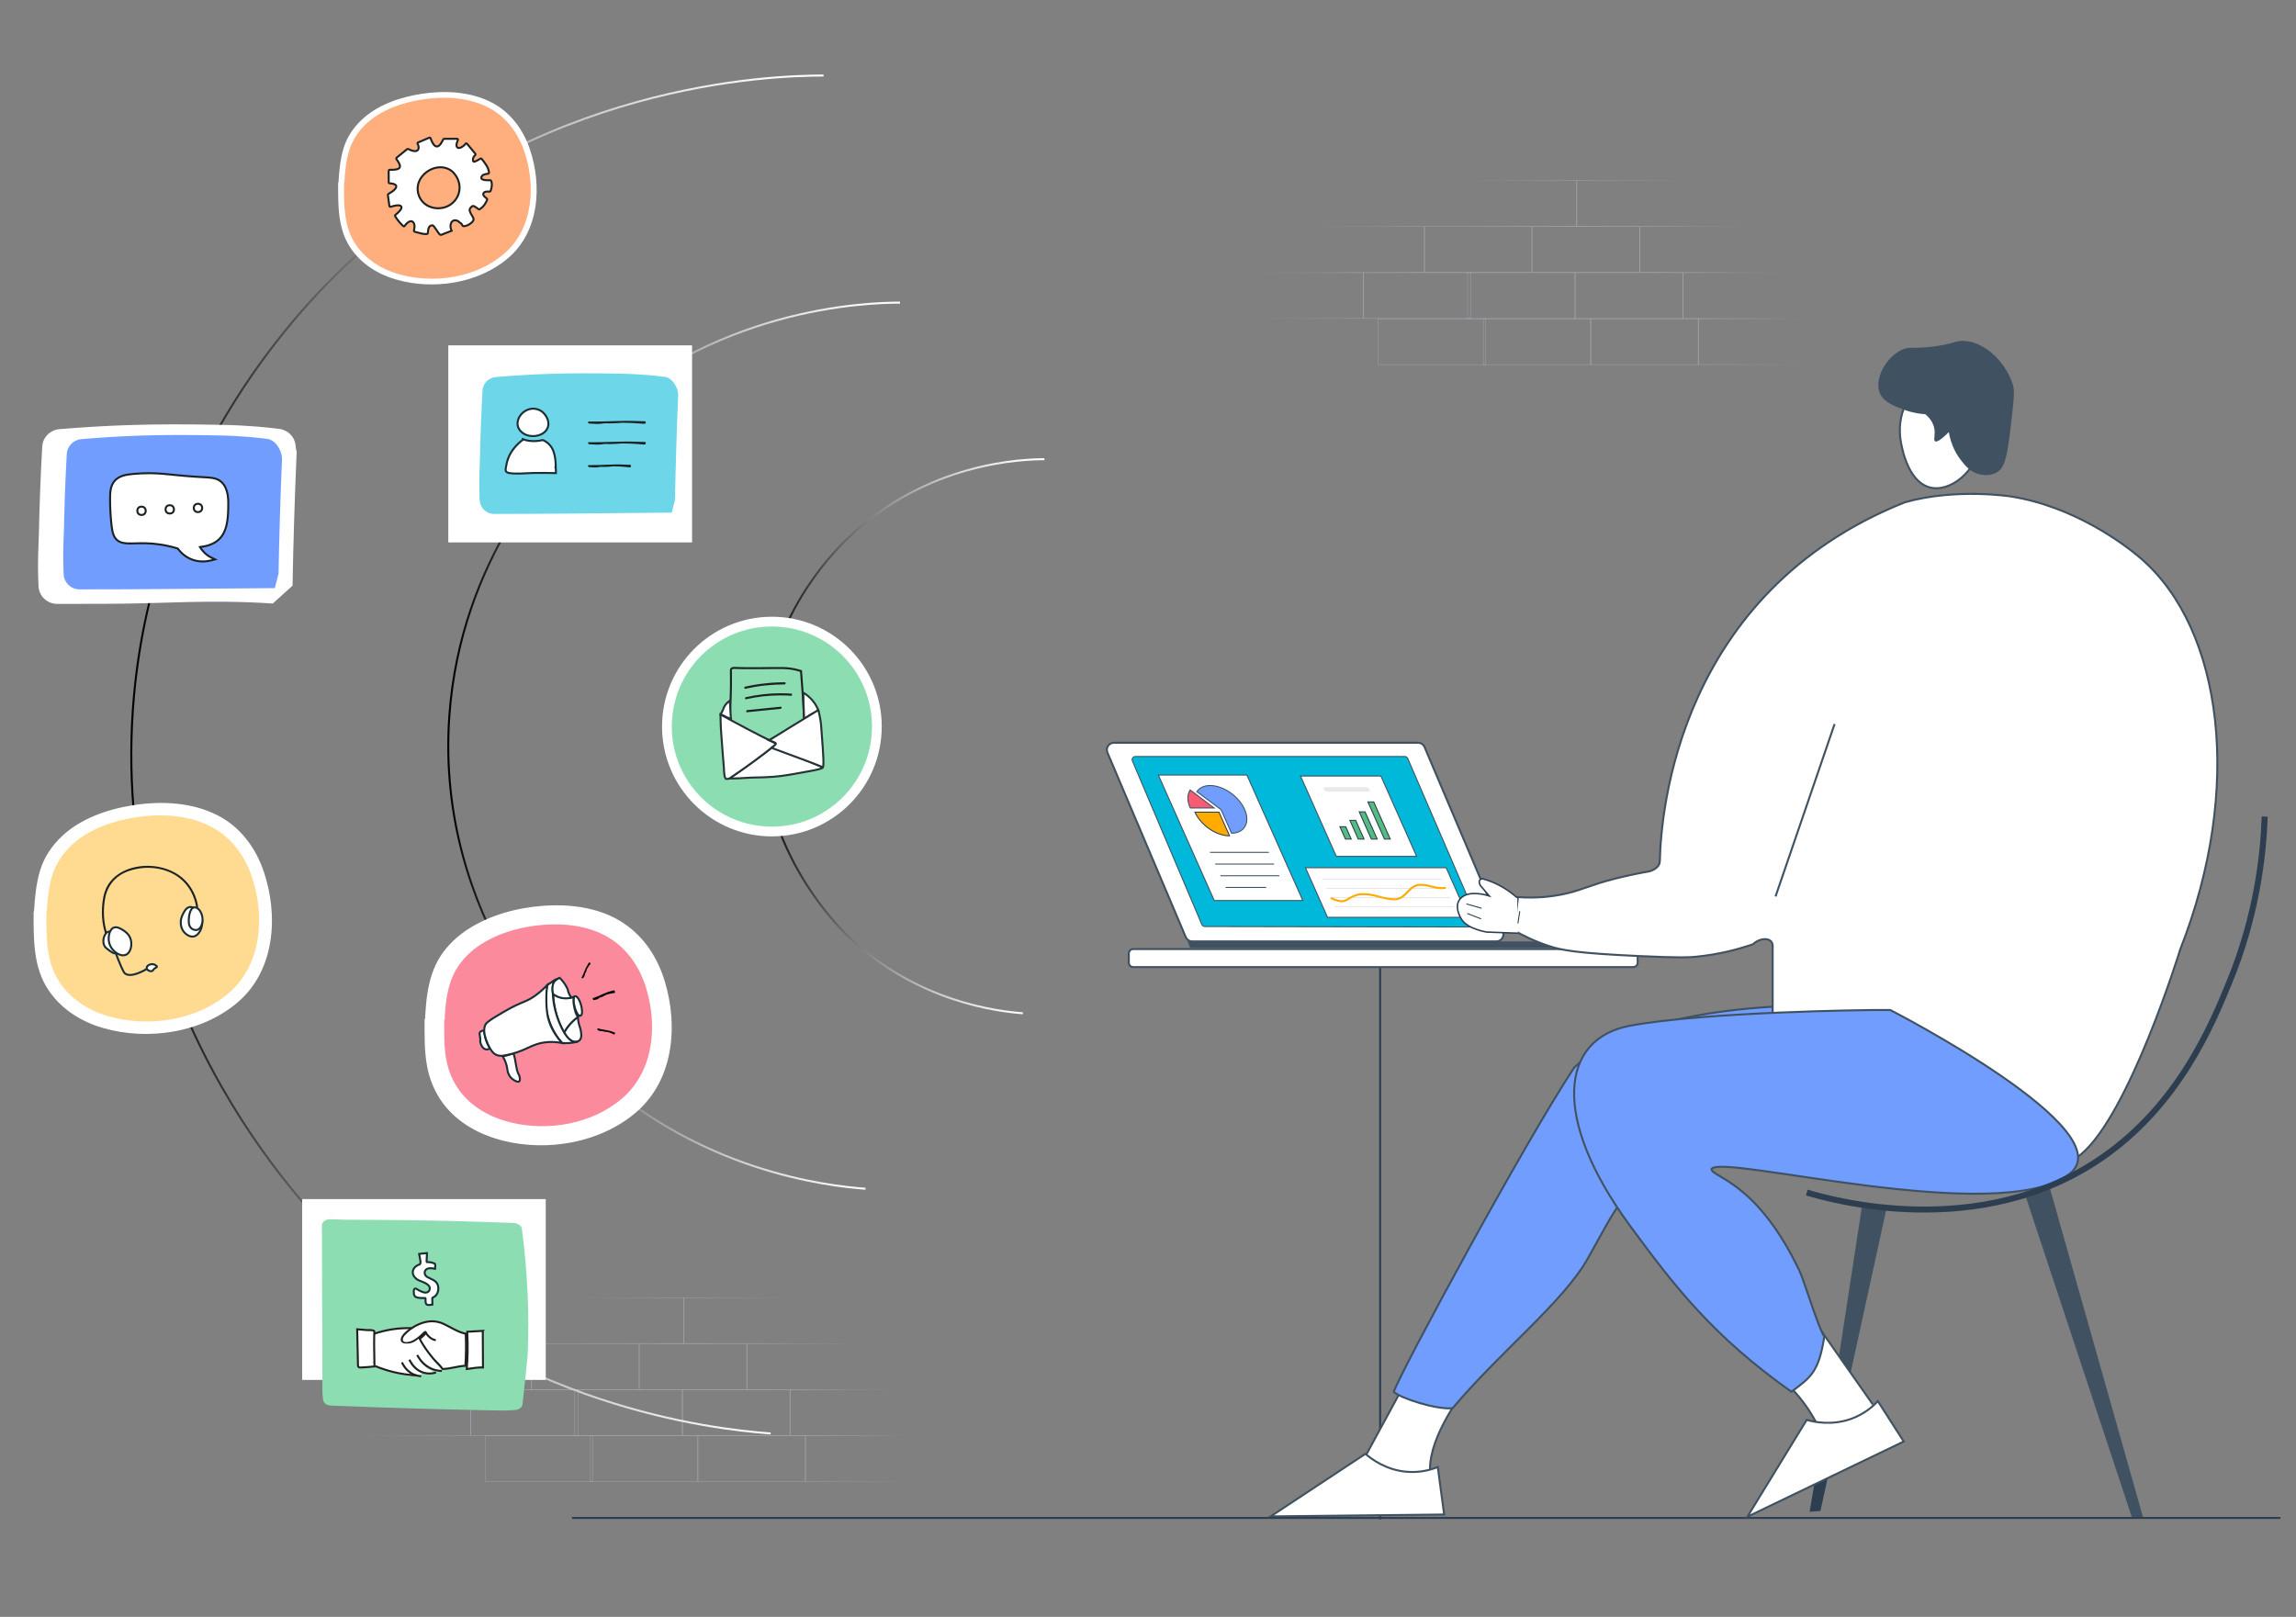 <?xml version="1.0" encoding="utf-8"?>
<!-- Generator: Adobe Illustrator 26.0.3, SVG Export Plug-In . SVG Version: 6.00 Build 0)  -->
<svg version="1.1" id="Layer_1" xmlns="http://www.w3.org/2000/svg" xmlns:xlink="http://www.w3.org/1999/xlink" x="0px" y="0px"
	 viewBox="0 0 1150 810" style="enable-background:new 0 0 1150 810;" xml:space="preserve">
<rect x="0" y="0" width="1150" height="810" fill="#808080" stroke="none"/>
<style type="text/css">
	.st0{fill:#FFFFFF;stroke:#405261;stroke-miterlimit:10;}
	.st1{fill:#00B8D9;stroke:#405261;stroke-width:0.5;stroke-miterlimit:10;}
	.st2{fill:#405261;}
	.st3{fill:#FFFFFF;stroke:#405261;stroke-width:0.5;stroke-miterlimit:10;}
	.st4{fill:#E8E9ED;}
	.st5{fill:#54BB83;stroke:#2C3E50;stroke-width:0.5;stroke-miterlimit:10;}
	.st6{fill:none;stroke:#D1D3D4;stroke-width:0.25;stroke-miterlimit:10;}
	.st7{fill:none;stroke:#FFAB00;stroke-miterlimit:10;}
	.st8{fill:#FFAB00;stroke:#2C3E50;stroke-width:0.5;stroke-miterlimit:10;}
	.st9{fill:#719EFE;stroke:#405261;stroke-width:0.5;stroke-miterlimit:10;}
	.st10{fill:#F85C75;stroke:#405261;stroke-width:0.5;stroke-miterlimit:10;}
	.st11{fill:none;stroke:#405261;stroke-width:0.5;stroke-miterlimit:10;}
	.st12{fill:none;stroke:#2C3E50;stroke-miterlimit:10;}
	.st13{fill:#2C3E50;}
	.st14{fill:none;stroke:#2C3E50;stroke-width:4;stroke-miterlimit:10;}
	.st15{fill:#F4F4F4;stroke:#2C3E50;stroke-width:4;stroke-miterlimit:10;}
	.st16{fill:#719EFE;stroke:#405261;stroke-miterlimit:10;}
	.st17{fill:#FFFFFF;stroke:#2C3E50;stroke-width:0.75;stroke-miterlimit:10;}
	.st18{fill:none;stroke:#2C3E50;stroke-width:0.5;stroke-miterlimit:10;}
	.st19{fill:none;stroke:#2C3E50;stroke-width:3;stroke-miterlimit:10;}
	.st20{opacity:0.7;}
	.st21{opacity:0.9;}
	.st22{fill:url(#SVGID_1_);}
	.st23{fill:url(#SVGID_00000029036298964043846710000013468185180259345807_);}
	.st24{fill:#D1D1E8;}
	.st25{fill:url(#SVGID_00000031888790923212087160000012222561924855479173_);}
	.st26{fill:url(#SVGID_00000150801239428547006880000008791200210687904134_);}
	.st27{fill:url(#SVGID_00000127040852632284307130000000186495633993636264_);}
	.st28{fill:url(#SVGID_00000096045125294765835400000009417078391181625500_);}
	.st29{fill:url(#SVGID_00000123422217201785723240000009457757043447934398_);}
	.st30{fill:url(#SVGID_00000078760603400457682230000008703042204882660269_);}
	.st31{fill:url(#SVGID_00000121256744372380938920000017140660369673666952_);}
	.st32{fill:url(#SVGID_00000163066407612408192390000012921704388414147750_);}
	.st33{fill:url(#SVGID_00000047057628501831730420000012641841005877612963_);}
	.st34{fill:url(#SVGID_00000124883520802904499570000001821086191953870013_);}
	.st35{fill:url(#SVGID_00000013161082812765868800000000407214247429259952_);}
	.st36{fill:url(#SVGID_00000152975360486224794730000002429585839809321918_);}
	.st37{fill:none;stroke:url(#SVGID_00000113351470568704222850000011300370599336480641_);stroke-miterlimit:10;}
	.st38{fill:none;stroke:url(#SVGID_00000114753223553469601800000012958576845788122542_);stroke-miterlimit:10;}
	.st39{fill:none;stroke:url(#SVGID_00000093883262079577834840000008040610404601541559_);stroke-miterlimit:10;}
	.st40{fill:#FFFFFF;}
	.st41{fill:#8CDDB1;}
	.st42{fill:#6DD6E9;}
	.st43{fill:#FFAE7E;}
	.st44{fill:#FFDB91;}
	.st45{fill:#FFFFFF;stroke:#1C2121;stroke-miterlimit:10;}
	.st46{fill:#FFAE7E;stroke:#1C2121;stroke-miterlimit:10;}
	.st47{fill:#8CDDB1;stroke:#1C2121;stroke-miterlimit:10;}
	.st48{fill:#FA8A9C;}
	.st49{fill:#FFFFFF;stroke:#1A2E35;stroke-linecap:round;stroke-linejoin:round;stroke-miterlimit:10;}
	.st50{fill:#FFFFFF;stroke:#1A2E35;stroke-miterlimit:10;}
	.st51{fill:none;stroke:#1A2E35;stroke-linecap:round;stroke-linejoin:round;stroke-miterlimit:10;}
	.st52{fill:#1C2121;}
	.st53{fill:#FFFFFF;stroke:#263238;stroke-miterlimit:10;}
	.st54{fill:#719EFE;}
	.st55{fill:#FFFFFF;stroke:#231F20;stroke-miterlimit:10;}
	.st56{fill:none;stroke:#231F20;stroke-miterlimit:10;}
</style>
<g>
	<path class="st0" d="M749.48,471.61H597.17c-1.42,0-2.71-0.85-3.26-2.16l-39.23-92.43c-0.99-2.34,0.72-4.93,3.26-4.93h152.31
		c1.42,0,2.71,0.85,3.26,2.16l39.23,92.43C753.73,469.02,752.02,471.61,749.48,471.61z"/>
	<path class="st1" d="M739.09,464.4c-45.21-0.08-90.42-0.16-135.63-0.24c-0.65,0-1.23-0.39-1.49-0.99
		c-11.59-27.32-23.19-54.63-34.78-81.95c-0.45-1.07,0.33-2.25,1.49-2.25h134.92c0.65,0,1.23,0.38,1.49,0.98
		c11.83,27.4,23.66,54.79,35.5,82.19C741.04,463.21,740.25,464.4,739.09,464.4z"/>
	<polygon class="st2" points="808.92,474.81 596.1,474.81 594.82,471.61 808.92,471.61 	"/>
</g>
<g>
	<polygon class="st3" points="709.55,428.99 669.31,428.99 651.4,388.75 691.64,388.75 	"/>
	<g>
		<path class="st4" d="M685.31,396.56h-20.64c-0.6,0-1.31-0.49-1.58-1.09l0,0c-0.27-0.6,0-1.09,0.6-1.09h20.64
			c0.6,0,1.31,0.49,1.58,1.09l0,0C686.19,396.07,685.92,396.56,685.31,396.56z"/>
		<g>
			<polygon class="st5" points="676.78,420.34 673.88,420.34 671.13,414.17 674.04,414.17 			"/>
			<polygon class="st5" points="683.2,420.34 680.29,420.34 676.12,410.96 679.02,410.96 			"/>
			<polygon class="st5" points="689.78,420.34 686.87,420.34 680.8,406.7 683.71,406.7 			"/>
			<polygon class="st5" points="696.34,420.34 693.43,420.34 685.15,401.73 688.06,401.73 			"/>
		</g>
	</g>
</g>
<g>
	<polygon class="st3" points="735.38,459.54 664.93,459.54 653.87,434.69 724.32,434.69 	"/>
	<g>
		<line class="st6" x1="662.19" y1="440.32" x2="722.09" y2="440.32"/>
		<line class="st6" x1="664.27" y1="445" x2="724.18" y2="445"/>
		<line class="st6" x1="666.39" y1="449.76" x2="726.3" y2="449.76"/>
		<line class="st6" x1="668.34" y1="454.13" x2="728.25" y2="454.13"/>
	</g>
	<path class="st7" d="M666.56,449.82c0,0,2.93,1.68,5.7,1.68c2.77,0,4.77-3.58,10.65-3.58c5.88,0,9.95,2.61,15.64,2.61
		c5.7,0,7-7.27,12.88-7.27c5.21,0,7.14,2.24,12.71,1.52"/>
</g>
<g>
	<polygon class="st3" points="652.54,451.14 608.19,451.14 580.19,388.27 624.54,388.27 	"/>
	<g>
		<path class="st8" d="M615.71,418.7c0.04,0,0.07,0,0.11,0l-5.27-11.85h-12.06C601.46,413.4,609.15,418.7,615.71,418.7z"/>
		<g>
			<path class="st9" d="M611.58,405.57l5.27,11.85c6.53-0.06,9.45-5.39,6.53-11.95c-2.94-6.6-10.67-11.95-17.28-11.95
				c-3.07,0-5.35,1.16-6.62,3.06L611.58,405.57z"/>
			<path class="st10" d="M596.12,404.64c0.02,0.04,0.03,0.07,0.05,0.11h11.9l-11.94-9C594.66,397.94,594.54,401.11,596.12,404.64z"
				/>
		</g>
	</g>
	<g>
		<line class="st11" x1="606.07" y1="427" x2="635.54" y2="427"/>
		<line class="st11" x1="608.67" y1="432.86" x2="638.15" y2="432.86"/>
		<line class="st11" x1="611.28" y1="438.72" x2="640.76" y2="438.72"/>
		<line class="st11" x1="613.89" y1="444.58" x2="634.21" y2="444.58"/>
	</g>
</g>
<g>
	<g>
		<line class="st12" x1="691.27" y1="484.47" x2="691.27" y2="761.12"/>
		<g>
			<g>
				<polygon class="st2" points="926.79,688.33 944.69,606.35 932.52,604.83 920.86,680.89 				"/>
				<polygon class="st13" points="914.56,709.58 906.37,757.36 911.81,756.92 921.2,713.93 				"/>
			</g>
			<path class="st14" d="M988.45,249.09"/>
			<path class="st15" d="M831.32,443.4"/>
			<path class="st15" d="M889.32,452.08"/>
			<polygon class="st2" points="1073.48,760.42 1068.04,760.86 1014.41,598.81 1026.28,593.68 			"/>
			<path class="st0" d="M917.32,736.8c-0.84-6.41-2.34-11.41-3.5-14.68c-9.86-27.86-34.42-41.56-39.22-44.24c0,0,0,0,0,0
				l22.64-32.53c13.58,19.39,27.16,38.78,40.74,58.17"/>
			<path class="st0" d="M698.02,754.11c7.55-0.92,16.1-3.13,18.3-8.92c0.87-2.27,0.4-4.15,0.16-5.9
				c-2.29-16.55,13.34-38.01,20.26-47.52c2.02-2.78,3.49-4.59,3.34-7.21c-0.57-9.94-23.47-15.28-23.47-15.28
				c-12.84,23.64-25.68,47.28-38.51,70.91"/>
			<path class="st16" d="M945.06,504.68c0,0-114.37-10.07-156.63,30.18c-25.05,37.97-85.64,150.01-90.35,162.36
				c3.23,3.23,21.41,9.06,29.49,8.26c23.83-28.42,55.34-52.99,67.87-75.28c15.44-27.47,20.2-41.2,45.24-43.63
				c25.05-2.42,81.6-10.5,98.57-10.5S945.06,504.68,945.06,504.68z"/>
			<path class="st0" d="M720.14,734.93c-3.38,1.35-9.06,3.03-16.09,2.33c-9.99-1.01-17.04-6.27-20.16-8.93l-47.44,31.33l86.88-0.94
				C722.27,750.79,721.2,742.86,720.14,734.93z"/>
			<path class="st0" d="M991.72,214.44c2.71,14.31-8.24,27.82-19.16,29.89c-10.92,2.07-17.67-8.09-20.38-22.4
				c-2.71-14.31,3.95-27.58,14.87-29.65C977.97,190.21,989.02,200.13,991.72,214.44z"/>
			<path class="st2" d="M965.6,173.88c-8.63,0.8-9.56-0.16-12.8,1.25c-8.22,3.59-14.47,15.13-11.05,22.25
				c2.03,4.23,7.07,6.08,12.05,7.92c4.25,1.56,8,2.05,10.53,2.21c1.77,1.5,3.76,3.74,4.44,6.81c0.77,3.47-0.56,6.11,0.45,6.75
				c0.7,0.45,2.44-0.15,6.89-4.61c0.64,3.82,2.2,9.21,6.17,14.22c2.17,2.73,4.61,5.82,9,6.89c1.15,0.28,5.3,1.13,8.81-0.89
				c3.6-2.07,5-6.29,6.65-19.89c1.66-13.66,2.48-20.5,1.59-23.59c-3.14-10.86-13.31-21.55-24.06-22.39
				C979,170.41,978.19,172.72,965.6,173.88z"/>
			<path class="st0" d="M818.07,484.47h-250.5c-1.21,0-2.19-0.98-2.19-2.19v-4.63c0-1.21,0.98-2.19,2.19-2.19h250.5
				c1.21,0,2.19,0.98,2.19,2.19v4.63C820.26,483.49,819.28,484.47,818.07,484.47z"/>
			<path class="st0" d="M1007.21,248.71c0,0-27.36-4.34-52.97,2.89c-0.19,0.05-0.37,0.12-0.55,0.19
				c-112.78,45.28-121.78,154.53-122.33,179.6c-0.09,3.89-5.29,5.14-5.29,5.14c-3.89,0.67-9.81,1.8-16.93,3.58
				c-12.99,3.25-17.54,6.19-27.25,8.07c-4.84,0.94-12.18,1.89-21.6,1.23c-0.61,5.59-1.22,11.18-1.82,16.77
				c3.83,2.2,9.66,5.19,17.13,7.66c6.43,2.13,13.39,3.64,45.21,5.1c21.15,0.97,25.53,0.65,28.38,0.38
				c12.28-1.18,22.19-3.99,28.88-6.3c3.32-3.31,9.81-3.78,9.81,0.92v38.31c50.03,23.94,132.76,59.92,148.86,66.9
				c1.82,0.79,3.93,0.49,5.46-0.78c24.42-20.19,49.88-102.91,49.88-102.91c31.7-80.67,21.12-160.06-19.5-195.46
				C1063.65,272.22,1038.47,253.67,1007.21,248.71z M889.32,449.09l29.55-86.31c0.01-0.03,0.02-0.05,0.02-0.05l-0.02,0.05
				C918.25,364.58,900.61,416.13,889.32,449.09z"/>
			<path class="st16" d="M946.78,505.98h-8.8c0,0-83.44,0.77-121.58,7.87c-34.7,6.46-39.81,45.89,0,100.18
				c22.62,30.84,41.74,55.44,80.84,83.18c9.95-7.3,13.75-10.07,16.5-27.64c-2.83-3.88-10.16-28.17-12.43-32.92
				c-21.63-45.21-43.68-46.56-44.08-51.01c4.85-7.88,143.34,29.22,179.06,2.65C1065.28,566.73,946.78,505.98,946.78,505.98z"/>
		</g>
	</g>
	<g>
		<path class="st17" d="M759.89,449.72c-1.17-1.03-2.46-2.07-3.87-3.08c-4.9-3.48-9.62-5.37-13.44-6.43c0,0-2.76,0.12-1.19,3.29
			l4.52,5.31c-1.3-0.41-9.99-3.01-14.1,1.02c-0.39,0.38-1.16,1.15-1.57,2.48c-1.15,3.68,1.58,7.89,1.94,8.44
			c3.07,4.72,12.49,6.18,12.49,6.18c5.2,0.19,10.39,0.38,15.59,0.57"/>
		<line class="st18" x1="741.81" y1="460.31" x2="734.92" y2="457.63"/>
		<line class="st18" x1="742.09" y1="455.02" x2="734.47" y2="452.83"/>
		<line class="st18" x1="761.2" y1="456.51" x2="760.28" y2="462.57"/>
	</g>
	<line class="st12" x1="286.5" y1="760.43" x2="1142.22" y2="760.43"/>
	<path class="st0" d="M940.56,701.94c-2.49,2.65-6.92,6.59-13.59,8.93c-9.47,3.32-18.09,1.55-22.05,0.46l-29.69,48.49l78.29-37.68
		C949.21,715.39,944.88,708.67,940.56,701.94z"/>
	<path class="st19" d="M904.97,597.41c12.22,3.68,86.9,24.92,148.24-17.71c38.37-26.67,54.81-66.71,63.4-87.64
		c13.67-33.31,17.04-63.28,17.71-82.98"/>
</g>
<g class="st20">
	<g class="st21">
		<linearGradient id="SVGID_1_" gradientUnits="userSpaceOnUse" x1="659.559" y1="124.996" x2="713.45" y2="124.996">
			<stop  offset="0" style="stop-color:#FFFFFF;stop-opacity:0"/>
			<stop  offset="0.177" style="stop-color:#EBEBF5;stop-opacity:0.177"/>
			<stop  offset="0.376" style="stop-color:#DCDCEE;stop-opacity:0.376"/>
			<stop  offset="0.616" style="stop-color:#D4D4E9;stop-opacity:0.616"/>
			<stop  offset="1" style="stop-color:#D1D1E8"/>
		</linearGradient>
		<path class="st22" d="M713.3,113.6v22.8h-53.59v-22.8H713.3 M713.45,113.45h-53.89v23.1h53.89V113.45L713.45,113.45z"/>
	</g>
	<g class="st21">
		
			<linearGradient id="SVGID_00000073702211599172797510000001034082522398438846_" gradientUnits="userSpaceOnUse" x1="629.539" y1="148.088" x2="682.905" y2="148.088">
			<stop  offset="0" style="stop-color:#FFFFFF;stop-opacity:0"/>
			<stop  offset="0.036" style="stop-color:#F8F8FC;stop-opacity:0.036"/>
			<stop  offset="0.163" style="stop-color:#E7E7F3;stop-opacity:0.163"/>
			<stop  offset="0.316" style="stop-color:#DADAED;stop-opacity:0.316"/>
			<stop  offset="0.521" style="stop-color:#D3D3E9;stop-opacity:0.521"/>
			<stop  offset="1" style="stop-color:#D1D1E8"/>
		</linearGradient>
		<path style="fill:url(#SVGID_00000073702211599172797510000001034082522398438846_);" d="M682.76,136.69v22.8h-53.07v-22.8H682.76
			 M682.91,136.54h-53.37v23.1h53.37V136.54L682.91,136.54z"/>
	</g>
	<g class="st21">
		<path class="st24" d="M736.65,136.69v22.8h-53.59v-22.8H736.65 M736.8,136.54h-53.89v23.1h53.89V136.54L736.8,136.54z"/>
	</g>
	<g class="st21">
		<path class="st24" d="M788.74,136.69v22.8h-53.59v-22.8H788.74 M788.89,136.54H735v23.1h53.89V136.54L788.89,136.54z"/>
	</g>
	<g class="st21">
		<path class="st24" d="M842.73,136.69v22.8h-53.59v-22.8H842.73 M842.88,136.54h-53.89v23.1h53.89V136.54L842.88,136.54z"/>
	</g>
	<g class="st21">
		<path class="st24" d="M743.94,159.78v22.8h-53.59v-22.8H743.94 M744.09,159.63H690.2v23.1h53.89V159.63L744.09,159.63z"/>
	</g>
	<g class="st21">
		<path class="st24" d="M796.61,159.78v22.8h-53.59v-22.8H796.61 M796.77,159.63h-53.89v23.1h53.89V159.63L796.77,159.63z"/>
	</g>
	<g class="st21">
		<path class="st24" d="M850.48,159.78v22.8h-53.59v-22.8H850.48 M850.63,159.63h-53.89v23.1h53.89V159.63L850.63,159.63z"/>
	</g>
	<g class="st21">
		<path class="st24" d="M767.17,113.6v22.8h-53.59v-22.8H767.17 M767.32,113.45h-53.89v23.1h53.89V113.45L767.32,113.45z"/>
	</g>
	<g class="st21">
		<path class="st24" d="M821.11,113.6v22.8h-53.59v-22.8H821.11 M821.26,113.45h-53.89v23.1h53.89V113.45L821.26,113.45z"/>
	</g>
	<g class="st21">
		
			<linearGradient id="SVGID_00000061460868811044557530000010883720600283327903_" gradientUnits="userSpaceOnUse" x1="875.123" y1="124.996" x2="821.232" y2="124.996">
			<stop  offset="0" style="stop-color:#FFFFFF;stop-opacity:0"/>
			<stop  offset="1" style="stop-color:#D1D1E8"/>
		</linearGradient>
		<path style="fill:url(#SVGID_00000061460868811044557530000010883720600283327903_);" d="M874.97,113.6v22.8h-53.59v-22.8H874.97
			 M875.12,113.45h-53.89v23.1h53.89V113.45L875.12,113.45z"/>
	</g>
	<g class="st21">
		
			<linearGradient id="SVGID_00000083807077804424038670000008647584546814393994_" gradientUnits="userSpaceOnUse" x1="896.758" y1="148.091" x2="842.867" y2="148.091">
			<stop  offset="0" style="stop-color:#FFFFFF;stop-opacity:0"/>
			<stop  offset="0.023" style="stop-color:#FBFBFD;stop-opacity:0.023"/>
			<stop  offset="0.173" style="stop-color:#E8E8F4;stop-opacity:0.173"/>
			<stop  offset="0.349" style="stop-color:#DBDBED;stop-opacity:0.349"/>
			<stop  offset="0.572" style="stop-color:#D3D3E9;stop-opacity:0.572"/>
			<stop  offset="1" style="stop-color:#D1D1E8"/>
		</linearGradient>
		<path style="fill:url(#SVGID_00000083807077804424038670000008647584546814393994_);" d="M896.61,136.69v22.8h-53.59v-22.8H896.61
			 M896.76,136.54h-53.89v23.1h53.89V136.54L896.76,136.54z"/>
	</g>
	<g class="st21">
		
			<linearGradient id="SVGID_00000144335414890513102730000016002519660594643901_" gradientUnits="userSpaceOnUse" x1="904.474" y1="171.148" x2="850.583" y2="171.148">
			<stop  offset="0" style="stop-color:#FFFFFF;stop-opacity:0"/>
			<stop  offset="0.172" style="stop-color:#EDEDF6;stop-opacity:0.172"/>
			<stop  offset="0.395" style="stop-color:#DDDDEE;stop-opacity:0.395"/>
			<stop  offset="0.65" style="stop-color:#D4D4E9;stop-opacity:0.65"/>
			<stop  offset="1" style="stop-color:#D1D1E8"/>
		</linearGradient>
		<path style="fill:url(#SVGID_00000144335414890513102730000016002519660594643901_);" d="M904.32,159.75v22.8h-53.59v-22.8H904.32
			 M904.47,159.6h-53.89v23.1h53.89V159.6L904.47,159.6z"/>
	</g>
	<g class="st21">
		
			<linearGradient id="SVGID_00000132080295970448944900000013945907731413591432_" gradientUnits="userSpaceOnUse" x1="735.804" y1="101.905" x2="789.695" y2="101.905">
			<stop  offset="0" style="stop-color:#FFFFFF;stop-opacity:0"/>
			<stop  offset="0.042" style="stop-color:#F6F6FB;stop-opacity:0.042"/>
			<stop  offset="0.15" style="stop-color:#E5E5F2;stop-opacity:0.15"/>
			<stop  offset="0.285" style="stop-color:#DADAEC;stop-opacity:0.285"/>
			<stop  offset="0.474" style="stop-color:#D3D3E9;stop-opacity:0.474"/>
			<stop  offset="1" style="stop-color:#D1D1E8"/>
		</linearGradient>
		<path style="fill:url(#SVGID_00000132080295970448944900000013945907731413591432_);" d="M789.54,90.51v22.8h-53.59v-22.8H789.54
			 M789.69,90.36H735.8v23.1h53.89V90.36L789.69,90.36z"/>
	</g>
	<g class="st21">
		
			<linearGradient id="SVGID_00000029032335693592846650000016643256872594521009_" gradientUnits="userSpaceOnUse" x1="843.634" y1="101.905" x2="789.744" y2="101.905">
			<stop  offset="0" style="stop-color:#FFFFFF;stop-opacity:0"/>
			<stop  offset="0.042" style="stop-color:#F6F6FB;stop-opacity:0.042"/>
			<stop  offset="0.15" style="stop-color:#E5E5F2;stop-opacity:0.15"/>
			<stop  offset="0.285" style="stop-color:#DADAEC;stop-opacity:0.285"/>
			<stop  offset="0.474" style="stop-color:#D3D3E9;stop-opacity:0.474"/>
			<stop  offset="1" style="stop-color:#D1D1E8"/>
		</linearGradient>
		<path style="fill:url(#SVGID_00000029032335693592846650000016643256872594521009_);" d="M843.48,90.51v22.8h-53.59v-22.8H843.48
			 M843.63,90.36h-53.89v23.1h53.89V90.36L843.63,90.36z"/>
	</g>
</g>
<g class="st20">
	<g class="st21">
		
			<linearGradient id="SVGID_00000099626924101823115980000007790620753560968378_" gradientUnits="userSpaceOnUse" x1="212.375" y1="684.609" x2="266.266" y2="684.609">
			<stop  offset="0" style="stop-color:#FFFFFF;stop-opacity:0"/>
			<stop  offset="0.177" style="stop-color:#EBEBF5;stop-opacity:0.177"/>
			<stop  offset="0.376" style="stop-color:#DCDCEE;stop-opacity:0.376"/>
			<stop  offset="0.616" style="stop-color:#D4D4E9;stop-opacity:0.616"/>
			<stop  offset="1" style="stop-color:#D1D1E8"/>
		</linearGradient>
		<path style="fill:url(#SVGID_00000099626924101823115980000007790620753560968378_);" d="M266.12,673.21v22.8h-53.59v-22.8H266.12
			 M266.27,673.06h-53.89v23.1h53.89V673.06L266.27,673.06z"/>
	</g>
	<g class="st21">
		
			<linearGradient id="SVGID_00000015321688450684202420000008558034708815441283_" gradientUnits="userSpaceOnUse" x1="182.354" y1="707.7" x2="235.721" y2="707.7">
			<stop  offset="0" style="stop-color:#FFFFFF;stop-opacity:0"/>
			<stop  offset="0.036" style="stop-color:#F8F8FC;stop-opacity:0.036"/>
			<stop  offset="0.163" style="stop-color:#E7E7F3;stop-opacity:0.163"/>
			<stop  offset="0.316" style="stop-color:#DADAED;stop-opacity:0.316"/>
			<stop  offset="0.521" style="stop-color:#D3D3E9;stop-opacity:0.521"/>
			<stop  offset="1" style="stop-color:#D1D1E8"/>
		</linearGradient>
		<path style="fill:url(#SVGID_00000015321688450684202420000008558034708815441283_);" d="M235.57,696.3v22.8H182.5v-22.8H235.57
			 M235.72,696.15h-53.37v23.1h53.37V696.15L235.72,696.15z"/>
	</g>
	<g class="st21">
		<path class="st24" d="M289.47,696.3v22.8h-53.59v-22.8H289.47 M289.62,696.15h-53.89v23.1h53.89V696.15L289.62,696.15z"/>
	</g>
	<g class="st21">
		<path class="st24" d="M341.56,696.3v22.8h-53.59v-22.8H341.56 M341.71,696.15h-53.89v23.1h53.89V696.15L341.71,696.15z"/>
	</g>
	<g class="st21">
		<path class="st24" d="M395.55,696.3v22.8h-53.59v-22.8H395.55 M395.7,696.15H341.8v23.1h53.89V696.15L395.7,696.15z"/>
	</g>
	<g class="st21">
		<path class="st24" d="M296.75,719.39v22.8h-53.59v-22.8H296.75 M296.9,719.24h-53.89v23.1h53.89V719.24L296.9,719.24z"/>
	</g>
	<g class="st21">
		<path class="st24" d="M349.43,719.39v22.8h-53.59v-22.8H349.43 M349.58,719.24h-53.89v23.1h53.89V719.24L349.58,719.24z"/>
	</g>
	<g class="st21">
		<path class="st24" d="M403.29,719.39v22.8H349.7v-22.8H403.29 M403.44,719.24h-53.89v23.1h53.89V719.24L403.44,719.24z"/>
	</g>
	<g class="st21">
		<path class="st24" d="M319.99,673.21v22.8H266.4v-22.8H319.99 M320.14,673.06h-53.89v23.1h53.89V673.06L320.14,673.06z"/>
	</g>
	<g class="st21">
		<path class="st24" d="M373.93,673.21v22.8h-53.59v-22.8H373.93 M374.08,673.06h-53.89v23.1h53.89V673.06L374.08,673.06z"/>
	</g>
	<g class="st21">
		
			<linearGradient id="SVGID_00000177452443623028462250000005566691907604451235_" gradientUnits="userSpaceOnUse" x1="427.938" y1="684.609" x2="374.047" y2="684.609">
			<stop  offset="0" style="stop-color:#FFFFFF;stop-opacity:0"/>
			<stop  offset="1" style="stop-color:#D1D1E8"/>
		</linearGradient>
		<path style="fill:url(#SVGID_00000177452443623028462250000005566691907604451235_);" d="M427.79,673.21v22.8H374.2v-22.8H427.79
			 M427.94,673.06h-53.89v23.1h53.89V673.06L427.94,673.06z"/>
	</g>
	<g class="st21">
		
			<linearGradient id="SVGID_00000115485545776937287680000017294209788563193000_" gradientUnits="userSpaceOnUse" x1="449.573" y1="707.704" x2="395.682" y2="707.704">
			<stop  offset="0" style="stop-color:#FFFFFF;stop-opacity:0"/>
			<stop  offset="0.023" style="stop-color:#FBFBFD;stop-opacity:0.023"/>
			<stop  offset="0.173" style="stop-color:#E8E8F4;stop-opacity:0.173"/>
			<stop  offset="0.349" style="stop-color:#DBDBED;stop-opacity:0.349"/>
			<stop  offset="0.572" style="stop-color:#D3D3E9;stop-opacity:0.572"/>
			<stop  offset="1" style="stop-color:#D1D1E8"/>
		</linearGradient>
		<path style="fill:url(#SVGID_00000115485545776937287680000017294209788563193000_);" d="M449.42,696.31v22.8h-53.59v-22.8H449.42
			 M449.57,696.16h-53.89v23.1h53.89V696.16L449.57,696.16z"/>
	</g>
	<g class="st21">
		
			<linearGradient id="SVGID_00000086655577041298536070000011519037512005758902_" gradientUnits="userSpaceOnUse" x1="457.29" y1="730.76" x2="403.399" y2="730.76">
			<stop  offset="0" style="stop-color:#FFFFFF;stop-opacity:0"/>
			<stop  offset="0.172" style="stop-color:#EDEDF6;stop-opacity:0.172"/>
			<stop  offset="0.395" style="stop-color:#DDDDEE;stop-opacity:0.395"/>
			<stop  offset="0.65" style="stop-color:#D4D4E9;stop-opacity:0.65"/>
			<stop  offset="1" style="stop-color:#D1D1E8"/>
		</linearGradient>
		<path style="fill:url(#SVGID_00000086655577041298536070000011519037512005758902_);" d="M457.14,719.36v22.8h-53.59v-22.8H457.14
			 M457.29,719.21H403.4v23.1h53.89V719.21L457.29,719.21z"/>
	</g>
	<g class="st21">
		
			<linearGradient id="SVGID_00000168807618156052049000000009055522767568366256_" gradientUnits="userSpaceOnUse" x1="288.619" y1="661.518" x2="342.51" y2="661.518">
			<stop  offset="0" style="stop-color:#FFFFFF;stop-opacity:0"/>
			<stop  offset="0.042" style="stop-color:#F6F6FB;stop-opacity:0.042"/>
			<stop  offset="0.15" style="stop-color:#E5E5F2;stop-opacity:0.15"/>
			<stop  offset="0.285" style="stop-color:#DADAEC;stop-opacity:0.285"/>
			<stop  offset="0.474" style="stop-color:#D3D3E9;stop-opacity:0.474"/>
			<stop  offset="1" style="stop-color:#D1D1E8"/>
		</linearGradient>
		<path style="fill:url(#SVGID_00000168807618156052049000000009055522767568366256_);" d="M342.36,650.12v22.8h-53.59v-22.8H342.36
			 M342.51,649.97h-53.89v23.1h53.89V649.97L342.51,649.97z"/>
	</g>
	<g class="st21">
		
			<linearGradient id="SVGID_00000144303913266330273200000010413518432905800122_" gradientUnits="userSpaceOnUse" x1="396.45" y1="661.518" x2="342.559" y2="661.518">
			<stop  offset="0" style="stop-color:#FFFFFF;stop-opacity:0"/>
			<stop  offset="0.042" style="stop-color:#F6F6FB;stop-opacity:0.042"/>
			<stop  offset="0.15" style="stop-color:#E5E5F2;stop-opacity:0.15"/>
			<stop  offset="0.285" style="stop-color:#DADAEC;stop-opacity:0.285"/>
			<stop  offset="0.474" style="stop-color:#D3D3E9;stop-opacity:0.474"/>
			<stop  offset="1" style="stop-color:#D1D1E8"/>
		</linearGradient>
		<path style="fill:url(#SVGID_00000144303913266330273200000010413518432905800122_);" d="M396.3,650.12v22.8h-53.59v-22.8H396.3
			 M396.45,649.97h-53.89v23.1h53.89V649.97L396.45,649.97z"/>
	</g>
</g>
<g>
	
		<linearGradient id="SVGID_00000129908448835067724820000005133946750934190764_" gradientUnits="userSpaceOnUse" x1="-327.898" y1="350.094" x2="-49.915" y2="350.094" gradientTransform="matrix(-0.803 -0.019 -0.015 1 189.493 17.391)">
		<stop  offset="0" style="stop-color:#FFFFFF"/>
		<stop  offset="0.09" style="stop-color:#F8F8F8"/>
		<stop  offset="0.217" style="stop-color:#E6E6E6"/>
		<stop  offset="0.365" style="stop-color:#C8C8C8"/>
		<stop  offset="0.53" style="stop-color:#9E9E9E"/>
		<stop  offset="0.708" style="stop-color:#686868"/>
		<stop  offset="0.895" style="stop-color:#282828"/>
		<stop  offset="1" style="stop-color:#000000"/>
	</linearGradient>
	<path style="fill:none;stroke:url(#SVGID_00000129908448835067724820000005133946750934190764_);stroke-miterlimit:10;" d="
		M450.79,151.6c-16.56,0.05-93.98,2.04-157.65,63.45c-14.58,14.06-62.51,64.12-68.09,143.75c-7.15,102.09,61.23,168.31,70.29,176.78
		c54.55,51.05,118.16,58.44,138.17,59.95"/>
	
		<linearGradient id="SVGID_00000047058243397973112060000000923831202003243451_" gradientUnits="userSpaceOnUse" x1="-278.024" y1="355.525" x2="147.686" y2="355.525" gradientTransform="matrix(-0.803 -0.019 -0.015 1 189.493 17.391)">
		<stop  offset="0" style="stop-color:#FFFFFF"/>
		<stop  offset="0.09" style="stop-color:#F8F8F8"/>
		<stop  offset="0.217" style="stop-color:#E6E6E6"/>
		<stop  offset="0.365" style="stop-color:#C8C8C8"/>
		<stop  offset="0.53" style="stop-color:#9E9E9E"/>
		<stop  offset="0.708" style="stop-color:#686868"/>
		<stop  offset="0.895" style="stop-color:#282828"/>
		<stop  offset="1" style="stop-color:#000000"/>
	</linearGradient>
	<path style="fill:none;stroke:url(#SVGID_00000047058243397973112060000000923831202003243451_);stroke-miterlimit:10;" d="
		M412.48,37.83c-25.38,0.07-144.02,3.13-241.58,97.23c-22.34,21.55-95.8,98.25-104.34,220.29
		c-10.95,156.44,93.83,257.91,107.71,270.9c83.59,78.24,181.06,89.55,211.73,91.87"/>
	
		<linearGradient id="SVGID_00000128457602742927764240000005874842771811110554_" gradientUnits="userSpaceOnUse" x1="-419.452" y1="343.551" x2="-245.448" y2="343.551" gradientTransform="matrix(-0.803 -0.019 -0.015 1 189.493 17.391)">
		<stop  offset="0" style="stop-color:#FFFFFF"/>
		<stop  offset="0.09" style="stop-color:#F8F8F8"/>
		<stop  offset="0.217" style="stop-color:#E6E6E6"/>
		<stop  offset="0.365" style="stop-color:#C8C8C8"/>
		<stop  offset="0.53" style="stop-color:#9E9E9E"/>
		<stop  offset="0.708" style="stop-color:#686868"/>
		<stop  offset="0.895" style="stop-color:#282828"/>
		<stop  offset="1" style="stop-color:#000000"/>
	</linearGradient>
	<path style="fill:none;stroke:url(#SVGID_00000128457602742927764240000005874842771811110554_);stroke-miterlimit:10;" d="
		M523.13,230.04c-10.36,0.03-58.76,1.28-98.57,39.67c-9.11,8.79-39.09,40.09-42.57,89.88c-4.47,63.83,38.29,105.24,43.95,110.54
		c34.11,31.92,73.88,36.54,86.39,37.49"/>
	<rect x="224.54" y="173.01" class="st40" width="122.1" height="98.72"/>
	<rect x="151.35" y="600.7" class="st40" width="121.99" height="90.59"/>
	<g>
		<g>
			<circle class="st40" cx="386.62" cy="363.98" r="55.02"/>
		</g>
	</g>
	<g>
		<g>
			<circle class="st41" cx="386.62" cy="363.98" r="50.14"/>
		</g>
	</g>
	<path class="st42" d="M339.26,195.29c-0.87-2.87-3.15-6.1-6.29-6.5c-0.47-0.06-0.96-0.12-1.46-0.18
		c-10.32-1.23-18.03-1.34-20.44-1.39c-28.23-0.63-45.18,0.22-62.74,1.67c-3.61,0.3-6.46,3.2-6.66,6.82
		c-0.63,11.41-1.07,22.82-1.29,34.25c-0.1,5.24-0.56,10.21-0.19,19.2c0.02,0.49,0.04,0.96,0.06,1.42c0.19,3.87,3.39,6.9,7.27,6.88
		c0.91,0,1.74,0,2.4-0.01c3.66-0.01,4.9-0.02,15.86-0.03c4.65-0.01,20.88-0.13,70.68-0.61c0.54-2.17,1.09-4.34,1.63-6.5
		c0.15-8.46,0.36-17,0.62-25.64c0.27-9.04,0.6-17.97,0.98-26.81C339.64,196.74,339.44,195.87,339.26,195.29z"/>
	<path class="st40" d="M265.26,74.37c-3.41-9.87-9.89-18.44-19.33-23.2c-10.78-5.44-23.5-5.95-35.23-4.09
		c-10.54,1.67-21.66,5.48-29.55,12.94c-4.15,3.92-7.35,8.66-9.04,14.14c-1.69,5.5-2.2,11.24-2.56,16.96
		c-0.02,0.23-0.08,0.42-0.21,0.57c0,0.04,0.02,0.11,0.02,0.17c0,11.2-0.23,22.93,6.37,32.58c5.36,7.85,13.66,13.02,22.7,15.6
		c18.63,5.34,41.11,2.03,56.08-10.75C270.19,115.88,271.63,92.81,265.26,74.37z"/>
	<path class="st40" d="M131.96,436.19c-4.09-11.84-11.87-22.14-23.21-27.86c-12.94-6.53-28.21-7.14-42.29-4.91
		c-12.66,2.01-26,6.58-35.48,15.53c-4.98,4.7-8.82,10.4-10.85,16.98c-2.03,6.61-2.64,13.5-3.08,20.36c-0.03,0.28-0.1,0.51-0.25,0.69
		c0,0.05,0.03,0.13,0.03,0.2c0,13.45-0.28,27.53,7.65,39.12c6.43,9.43,16.39,15.63,27.25,18.73c22.37,6.41,49.36,2.44,67.33-12.91
		C137.88,486.04,139.61,458.33,131.96,436.19z"/>
	<path class="st43" d="M262.51,75.55c-3.21-9.28-9.3-17.34-18.18-21.82c-10.13-5.12-22.1-5.59-33.13-3.84
		c-9.92,1.57-20.37,5.16-27.8,12.17c-3.9,3.68-6.91,8.14-8.5,13.3c-1.59,5.18-2.07,10.57-2.41,15.95c-0.02,0.22-0.08,0.4-0.2,0.54
		c0,0.04,0.02,0.1,0.02,0.16c0,10.53-0.22,21.56,5.99,30.64c5.04,7.39,12.84,12.25,21.34,14.67c17.52,5.02,38.67,1.91,52.74-10.11
		C267.15,114.6,268.5,92.9,262.51,75.55z"/>
	<path class="st44" d="M125.99,438.77c-3.65-10.57-10.59-19.76-20.71-24.86c-11.55-5.83-25.18-6.37-37.75-4.38
		c-11.3,1.79-23.21,5.88-31.67,13.86c-4.45,4.2-7.87,9.28-9.69,15.15c-1.81,5.9-2.36,12.05-2.74,18.17
		c-0.02,0.25-0.09,0.45-0.23,0.61c0,0.05,0.02,0.11,0.02,0.18c0,12-0.25,24.57,6.83,34.91c5.74,8.42,14.63,13.95,24.32,16.72
		c19.96,5.72,44.05,2.18,60.09-11.52C131.28,483.25,132.82,458.52,125.99,438.77z"/>
	<g>
		<path class="st45" d="M213.3,117.25c-1.48,0-3.02-0.44-4.52-0.87c-0.41-0.12-0.82-0.23-1.2-0.33c-0.19-0.05-0.32-0.29-0.27-0.48
			c0.41-1.58,0.41-2.82,0.01-3.67c-0.34-0.72-0.83-1.09-1.44-1.09c-1.21,0-2.61,1.42-3.17,2.37c-0.08,0.13-0.26,0.23-0.43,0.23
			c-0.09,0-0.17-0.03-0.23-0.08c-1.64-1.5-3-3.14-4.13-4.99c-0.04-0.07-0.06-0.14-0.06-0.21c-0.04-0.17,0.03-0.34,0.18-0.46
			c0.8-0.67,3.2-2.64,3.06-3.88c-0.04-0.3-0.23-0.55-0.56-0.72c-0.28-0.14-0.66-0.22-1.13-0.22c-1.04,0-2.35,0.36-3.3,0.62
			l-0.56,0.15c-0.01,0-0.02,0-0.04,0c-0.28,0-0.43-0.15-0.47-0.36l-0.77-5.6c-0.03-0.23,0.13-0.43,0.3-0.53l0.17-0.1
			c1.1-0.64,2.46-1.44,3.23-2.45c0.48-0.63,0.62-1.16,0.41-1.59c-0.38-0.8-1.96-1.12-3.31-1.16c-0.2-0.01-0.39-0.19-0.39-0.38v-5.81
			c0-0.28,0.2-0.57,0.53-0.58h0.49l0.43,0c1.33,0,2.69-0.08,3.57-0.62c0.33-0.2,0.54-0.49,0.61-0.84c0.23-1.16-1.01-2.87-1.68-3.79
			c-0.24-0.33-0.18-0.65,0.02-0.81l0.84-0.68l4.45-3.61c0.1-0.08,0.2-0.12,0.31-0.12c0.08,0,0.16,0.02,0.24,0.07
			c1.01,0.54,1.98,0.88,2.89,1.01c0.17,0.02,0.34,0.04,0.49,0.04c0.74,0,1.28-0.28,1.58-0.8c0.41-0.72,0.31-1.82-0.27-2.8
			c-0.07-0.13-0.09-0.3-0.04-0.45c0.05-0.14,0.14-0.24,0.27-0.29l2.31-0.99l3.3-1.41c0.07-0.03,0.14-0.04,0.21-0.04
			c0.18,0,0.31,0.09,0.38,0.25l0.07,0.17c0.47,1.21,1.11,2.87,2.15,3.67c0.32,0.25,0.65,0.37,0.98,0.37c1.47,0,2.65-2.46,3.15-3.51
			c0.1-0.21,0.28-0.34,0.49-0.34H229c0.13,0,0.24,0.06,0.31,0.17c0.09,0.13,0.1,0.31,0.04,0.46c-0.38,0.9-0.9,2.13-0.68,2.96
			c0.18,0.67,0.57,1.01,1.17,1.01c1.14,0,2.77-1.25,3.31-2.1c0.09-0.14,0.25-0.22,0.4-0.22c0.13,0,0.25,0.05,0.33,0.15l4.23,5.07
			c0.17,0.2,0.07,0.5-0.11,0.68c-0.68,0.67-1.27,1.44-1.09,2.54l0.07,0.49c0.03,0.25,0.05,0.33,0.09,0.33
			c0.21-0.05,0.37-0.09,0.6-0.11c0.24-0.01,0.52-0.16,0.77-0.29l0.21-0.1c0.64-0.29,1.29-0.66,2-1.14c0.06-0.04,0.13-0.06,0.2-0.06
			c0.13,0,0.26,0.06,0.34,0.16c1.71,2.04,3.55,4.42,3.74,6.91c0.02,0.24-0.17,0.55-0.42,0.57c-0.6,0.06-2.44,0.27-3.01,1.02
			c-0.42,0.56-0.54,1.01-0.37,1.36c0.3,0.59,1.44,0.9,3.39,0.9c0.33,0,0.63-0.01,0.84-0.02l0.23-0.01c0.15,0,0.28,0.09,0.36,0.26
			c0.62,1.32,0.54,3-0.22,5.12c-0.06,0.16-0.26,0.34-0.46,0.34c-0.27-0.03-0.58-0.05-0.91-0.05c-0.67,0-1.57,0.1-2.03,0.59
			c-0.22,0.23-0.31,0.54-0.28,0.91c0.06,0.77,1.35,1.73,1.83,2.08c0.19,0.14,0.19,0.38,0.12,0.55c-0.76,2.05-2.11,3.75-3.79,4.8
			c-0.06,0.03-0.13,0.05-0.2,0.05c-0.09,0-0.18-0.03-0.25-0.08c-0.21-0.14-0.41-0.29-0.61-0.44c-0.2-0.15-0.41-0.31-0.62-0.45
			l-0.18-0.11c-0.57-0.38-0.98-0.65-1.38-0.65c-0.35,0-0.7,0.22-1.13,0.71c-0.85,0.98-0.75,1.35-0.3,2.47
			c0.21,0.52,0.43,0.89,0.51,1.01c0.73,1.24,1.1,1.86,1.15,2.32c0.2,1.93-4.52,4.29-5.44,3.43c-0.28-0.26-0.33-0.93-1.06-1.37
			c-0.11-0.07-0.21-0.01-0.33-0.16c-0.63-0.78-1.56-1.26-2.44-1.26c-0.98,0-1.74,0.59-2.08,1.62c-0.32,0.97-0.2,1.82-0.1,2.33
			c0.11,0.57,0.3,1.03,0.45,1.32c-1.77,0.69-3.54,1.37-5.31,2.06c-0.16-0.03-0.41-0.09-0.64-0.26c-0.15-0.11-0.24-0.21-0.28-0.26
			c-0.7-0.84-1.3-1.92-1.3-1.92c-1.22-1.48-1.38-2.28-2.16-2.34c-0.09-0.01-0.24,0.01-0.42,0.04c-1.12,0.24-1.7,1.45-1.79,3.71
			c-0.02,0.33-0.23,0.56-0.53,0.58C213.61,117.24,213.45,117.25,213.3,117.25z"/>
		<path class="st46" d="M219.43,104.35c-4.2,0-8.94-2.44-10.06-7.9c-0.59-2.87,0.17-5.78,2.15-8.21c2.23-2.75,5.71-4.45,9.08-4.45
			c2.25,0,4.34,0.76,6.04,2.2c3.7,3.6,4.58,8.77,2.26,12.94C227.01,102.32,223.47,104.35,219.43,104.35L219.43,104.35z"/>
	</g>
	<path class="st47" d="M402.77,361.24c-0.07-1.6-0.14-3.21-0.22-4.82c-0.34-6.86-0.79-13.62-1.34-20.26
		c-0.53-0.16-1.39-0.41-2.46-0.67c-4.67-1.11-7.33-0.84-18.51-0.76c-6.29,0.05-9.42-0.05-9.88-0.06c-1.05-0.02-2-0.05-2.79-0.08
		c-0.81-0.03-1.49,0.45-1.48,1.04c0,0.73,0.01,1.52,0.01,2.16c0,0.02,0.01,1.71,0.02,5.08c0.01,3.85-0.49,15.73-0.61,18.61
		c2.4,1.25,4.89,2.51,7.45,3.75c4.21,2.04,8.32,3.9,12.32,5.61C391.11,367.64,396.94,364.44,402.77,361.24z"/>
	<path class="st40" d="M332.97,491.62c-3.58-11.82-10.3-22.25-20.66-29.15c-11.67-7.81-26.53-9.7-40.26-8.69
		c-13.03,0.96-26.35,4.51-37.44,11.59c-5.44,3.48-10.3,8.04-13.86,13.45c-3.75,5.72-5.67,12.3-6.7,19
		c-0.58,3.8-0.86,7.63-1.11,11.49c-0.03,0.23,0.03,0.45,0.1,0.66c-0.23,0.23-0.38,0.55-0.38,0.96c0,7.58-0.15,15.22,1.16,22.73
		c1.21,6.83,3.83,13.33,7.96,18.92c7.36,9.95,18.52,15.95,30.34,18.9c22.4,5.59,48.93,0.93,66.64-14.39
		C337.43,540.93,339.75,514.02,332.97,491.62z"/>
	<path class="st48" d="M323.68,495.12c-3.01-9.94-8.67-18.71-17.38-24.52c-9.81-6.57-22.31-8.16-33.86-7.31
		c-10.95,0.81-22.16,3.79-31.49,9.75c-4.58,2.92-8.67,6.76-11.65,11.32c-3.16,4.81-4.77,10.34-5.64,15.98
		c-0.49,3.2-0.72,6.42-0.93,9.66c-0.02,0.19,0.02,0.38,0.08,0.55c-0.19,0.19-0.32,0.47-0.32,0.81c0,6.38-0.13,12.8,0.97,19.11
		c1.02,5.74,3.22,11.21,6.7,15.91c6.19,8.37,15.57,13.41,25.51,15.89c18.84,4.7,41.15,0.78,56.05-12.1
		C327.43,536.59,329.38,513.96,323.68,495.12z"/>
	<g>
		<g>
			<g>
				<path class="st49" d="M59.47,471.02c0.89,2.61,0.12,6-1.46,6.49c-1.03,0.32-2.31-0.64-3.65-1.65c-0.94-0.71-1.64-1.23-2.08-2.08
					c-1.24-2.37-0.1-6.49,2.1-7.04C56.35,466.24,58.69,468.72,59.47,471.02z"/>
				<path class="st50" d="M65.53,470.81c0.66,2.59,0.02,6.36-2.41,7.46c-2.76,1.25-6.59-1.51-7.97-4.58c-1.53-3.4-0.5-8.11,1.87-9
					c1.58-0.59,3.39,0.52,4.57,1.25C62.42,466.46,64.79,467.93,65.53,470.81z"/>
				<path class="st50" d="M101.23,461.08c0.47,3.46-1.52,7.64-4.35,8.09c-1.74,0.28-3.27-0.93-3.79-1.35
					c-2.34-1.85-2.51-4.69-2.55-5.31c-0.11-1.9,0.51-3.32,0.86-4.1c0.54-1.2,1.64-3.63,3.48-3.99
					C97.41,453.93,100.73,457.42,101.23,461.08z"/>
				<path class="st49" d="M101.4,459.75c0.32,2.34-0.58,5.54-2.67,6.09c-1.39,0.37-2.68-0.62-2.77-0.7
					c-1.49-1.18-1.44-3.24-1.41-4.47c0.05-2,0.78-5.84,2.67-6.09C99.11,454.33,100.98,456.64,101.4,459.75z"/>
				<path class="st51" d="M58.01,477.51c0.54,1.52,1.37,3.7,2.5,6.3c1.36,3.11,1.73,3.56,2.09,3.85c3.02,2.43,9.98-1.65,11.59-2.63"
					/>
				<path class="st50" d="M78.6,484.37c-0.04,0.27-0.45,0.23-1.16,0.8c-0.76,0.61-0.71,1.01-1.17,1.23
					c-0.88,0.43-2.64-0.29-2.78-1.34c-0.13-0.93,0.92-1.84,2.33-2.03C77.24,482.84,78.67,483.84,78.6,484.37z"/>
			</g>
		</g>
		<g>
			<g>
				<path class="st52" d="M53.45,466.9c-1.63-5.5-1.79-11.34-0.76-16.98c1.12-6.14,5.04-10.91,10.84-13.2
					c8.65-3.41,19.51-2.51,26.83,3.49c4.32,3.54,7.04,8.69,7.9,14.17c0.1,0.63,1.06,0.36,0.96-0.27c-0.77-4.89-3-9.55-6.49-13.08
					c-4-4.06-9.45-6.31-15.03-7.05c-9.96-1.33-22.03,2.61-25.32,13.01c-1.04,3.27-1.35,6.97-1.34,10.39
					c0.01,3.31,0.52,6.61,1.45,9.78C52.67,467.78,53.64,467.52,53.45,466.9L53.45,466.9z"/>
			</g>
		</g>
	</g>
	<g>
		<path class="st50" d="M257.18,527.66c-0.43,0.15-0.86,0.3-1.29,0.45c-1.3,0.45-2.72,0.88-4.13,1.01c1.35,2.23,1.91,4.14,2.17,5.51
			c0.28,1.47,0.28,2.65,1.18,4.15c0.36,0.61,1.03,1.52,2.16,2.22c0.5,0.31,2.04,1.29,2.76,0.74c0.6-0.46,0.33-1.75,0.22-2.27
			c-0.18-0.88-0.48-1.16-0.88-2.08c-0.31-0.71-0.47-1.54-0.8-3.2c-0.36-1.8-0.33-2.14-0.61-3.52
			C257.7,529.36,257.39,528.31,257.18,527.66z"/>
		<path class="st50" d="M282.54,517.22c1.51,2.99,3.81,4.89,5.94,4.68c0.25-0.02,1.12-0.11,1.78-0.75c1.42-1.36,0.79-4.16,0.5-5.46
			c-0.25-1.11-0.38-1.19-0.76-2.52c-0.24-0.85-0.52-2.14-0.53-3.83c-1.14,0.86-2.49,2.02-3.84,3.55
			C284.25,514.46,283.25,515.97,282.54,517.22z"/>
		<path class="st50" d="M290.17,508.83c0.21-0.1,0.38-0.06,0.49,0.04c0.11-0.03,0.23-0.08,0.34-0.18c1.54-1.22-0.53-9.56-2.94-9.66
			c-0.05,0.03-0.11,0.06-0.17,0.08c0,0,0,0-0.01,0c-1.35,0.78-0.17,4.95,0.09,5.84C288.14,505.53,289.06,508.35,290.17,508.83z"/>
		<path class="st50" d="M277.08,498.01c0.09,2.84,0.5,6.62,1.82,10.88c1.06,3.41,2.41,6.2,3.64,8.33c0.65-1.17,1.55-2.55,2.79-3.98
			c1.47-1.69,2.96-2.92,4.17-3.79c-0.01-0.04-0.02-0.07-0.03-0.11c-1.15-1.17-1.67-3.94-1.86-4.93c-0.22-1.14-0.69-3.5-0.14-5.01
			c-0.96,0.32-2.36,0.65-4.06,0.61C280.34,499.93,278.1,498.68,277.08,498.01z"/>
		<path class="st50" d="M274.43,509.36c1.77,6.5,5.1,10.91,7.04,13.12c0.95,0.09,2.03,0.13,3.22,0.07c1.82-0.09,3.4-0.4,4.67-0.74
			c-5.17,1.75-9.26-9.29-10.38-12.67c-1.35-4.1-2.09-8.41-2.16-12.73c-0.03-2.01,0.05-4.57,1.64-5.78
			c-0.09,0.03-0.19,0.06-0.29,0.11c0,0-0.13,0.06-0.25,0.13c-0.19,0.11-1.75,1.19-3.86,2.69
			C273.42,496.45,272.52,502.34,274.43,509.36z"/>
		<path class="st50" d="M277.08,498.01c0.84,0.63,2.74,1.87,5.43,2.1c1.54,0.13,2.83-0.11,3.69-0.36c-0.53-0.67-1.08-1.54-1.47-2.62
			c-0.36-0.98-0.21-1.09-0.62-2.03c-0.46-1.05-1.08-1.93-1.56-2.61c-0.24-0.34-0.45-0.6-0.61-0.83c-0.53-0.7-1.11-1.38-1.76-1.77
			c-0.01,0-0.02,0.01-0.02,0.01c-0.01,0.01-0.02,0.01-0.02,0.01c-0.02,0.01-1.68,0.89-2.35,1.68
			C276.92,492.58,276.21,495.1,277.08,498.01z"/>
		<path class="st50" d="M243.47,525.71c0.82,0.12,1.55-0.26,1.97-0.54c-0.66-0.99-1.45-2.41-2.05-4.22
			c-0.62-1.87-0.82-3.52-0.87-4.73c-1.44,0.14-1.97,0.61-2.18,1.01c-0.28,0.53-0.04,1,0.14,2.43c0.23,1.83-0.07,1.78,0.16,2.71
			C240.91,523.53,241.83,525.48,243.47,525.71z"/>
		<path class="st50" d="M246.63,526.91c1.23,1.51,2.83,2.03,4.52,2.03c0.11-0.04,0.22-0.05,0.32,0c0.76-0.11,1.93-0.31,3.34-0.63
			c6.93-1.56,10.02-3.94,14.25-5.27c2.71-0.86,6.79-1.57,12.41-0.56c-5.29-5.92-6.72-11.21-7.2-13.73
			c-0.56-2.99-0.62-6.58-0.63-7.49c-0.05-3.13,0.18-5.77,0.42-7.71c-4.68,4.82-8.41,6.99-11.04,8.08c-0.67,0.28-2.3,0.91-4.59,2
			c-1.59,0.76-3.19,1.59-6.09,3.25c-8.38,4.8-9.02,5.9-9.36,6.77c-0.54,1.39-0.64,3.05-0.13,5.1
			C243.53,521.46,244.85,524.73,246.63,526.91z"/>
	</g>
	<g>
		<path class="st53" d="M411.48,384.09c-3.68-1.56-7.45-3.11-11.3-4.64c-4.52-1.8-8.97-3.5-13.34-5.11
			c-3.57,2.78-7.29,5.59-11.17,8.4c-3.51,2.55-6.98,4.97-10.38,7.28c0.41,0,0.83,0,1.24-0.01c3.44-0.04,6.01-0.24,6.63-0.29
			c4.73-0.36,7.94-0.11,14.37-0.6c4.7-0.36,9.28-1.2,18.44-2.89c2.24-0.41,6.16-1.16,6.12-1.78
			C412.06,384.28,411.73,384.16,411.48,384.09z"/>
		<path class="st53" d="M361.12,358.12c0.64-0.13,2.5,1.01,2.5,1.01c0.83,0.35,1.65,0.7,2.48,1.06c-0.24-3.05-0.38-6.13-0.55-9.22
			c-1.91,1.45-2.68,2.68-3.02,3.58c-0.15,0.39-0.61,1.77-1.65,3.41c-0.04,0.06-0.08,0.12-0.1,0.15c0,0,0,0.01,0,0.02
			C360.82,358.19,361.09,358.12,361.12,358.12z"/>
		<path class="st53" d="M360.89,357.95c0,0.58,0.01,1.47,0.03,2.55c0.1,5.08,0.36,7.22,1.03,16.45c0.18,2.49,0.37,4.99,0.61,7.47
			c0.15,1.54,0.03,3.68,0.63,5.13c0.03,0.07,0.05,0.28,0.21,0.45c0.45,0.47,1.46,0.17,1.88,0.02c3.61-2.42,7.31-4.99,11.06-7.72
			c4.44-3.23,8.63-6.45,12.59-9.63c-4.68-2.33-9.42-4.76-14.22-7.28C369.99,362.91,365.38,360.43,360.89,357.95z"/>
		<path class="st53" d="M402.77,360.22c1.25-0.98,2.78-2.02,4.61-2.97c0.91-0.47,1.78-0.87,2.61-1.2c-0.46-1.17-1.16-2.63-2.26-4.14
			c-1.84-2.53-3.96-4.06-5.38-4.93c0.03,2.15,0.08,4.32,0.15,6.53C402.58,355.78,402.67,358.01,402.77,360.22z"/>
		<path class="st53" d="M388.6,372.51c0.04,0.27-0.21,0.52-0.67,0.95c-0.43,0.41-0.83,0.7-1.11,0.88c0.2,0.23,0.41,0.45,0.61,0.68
			c16.75,6.12,24.24,8.99,24.48,9.33c0.01,0.01,0.08,0.12,0.16,0.11c0.24-0.02,0.32-1.15,0.34-1.53c0.19-2.96-0.73-13.88-0.94-16.78
			c-0.14-1.98-0.23-4.07-0.83-7.11c-0.28-1.42-0.58-2.58-0.79-3.33c-4.8,2.93-9.62,5.88-14.46,8.86c-3.39,2.09-6.76,4.18-10.12,6.27
			c0.95,0.34,1.72,0.66,2.3,0.91C388.21,372.03,388.56,372.21,388.6,372.51z"/>
		<g>
			<g>
				<path class="st52" d="M373.16,345.06c-0.19,0-0.34-0.16-0.36-0.42c-0.02-0.26,0.1-0.57,0.37-0.63
					c6.56-1.47,13.27-2.21,19.94-2.21c0.31,0,0.4,0.22,0.4,0.42c0,0.3-0.2,0.65-0.48,0.65c-6.61,0-13.26,0.73-19.78,2.18l0,0
					L373.16,345.06L373.16,345.06z"/>
			</g>
		</g>
		<g>
			<g>
				<path class="st52" d="M373.5,350.33c-0.2,0-0.34-0.16-0.35-0.41c-0.02-0.27,0.1-0.58,0.36-0.64c5.77-1.31,11.66-1.98,17.5-1.98
					c1.79,0,3.61,0.06,5.39,0.18c0.22,0.02,0.35,0.2,0.35,0.46c-0.01,0.29-0.18,0.61-0.46,0.61c-1.82-0.13-3.63-0.19-5.42-0.19
					c-5.78,0-11.59,0.66-17.29,1.95l-0.01,0L373.5,350.33L373.5,350.33z"/>
			</g>
		</g>
		<g>
			<g>
				<path class="st52" d="M374.09,356.81h-0.04c-0.18,0-0.3-0.14-0.3-0.36c-0.01-0.31,0.19-0.68,0.47-0.71l8.47-0.86l8.47-0.86
					c0.22,0,0.34,0.14,0.34,0.36c0.01,0.31-0.19,0.68-0.47,0.71l-8.47,0.86L374.09,356.81L374.09,356.81z"/>
			</g>
		</g>
	</g>
	<g>
		<g>
			<path class="st50" d="M254.98,236.96c3.65,0.64,8.63,0.03,12.39-0.02c3.69-0.04,7.38-0.04,11.07,0.06
				c-0.03-0.82-0.04-1.71-0.06-2.63c-0.32-0.14-0.27-0.46-0.02-0.69c-0.13-4.96-0.73-10.73-6.48-13.23
				c-0.01-0.01-0.02-0.02-0.03-0.02c-3.23,0.83-6.95,0.74-9.98-0.39c0.01,0.16-0.05,0.32-0.23,0.46c-3.07,2.37-5.36,5.13-6.73,8.22
				c-0.67,1.52-1.11,3.1-1.36,4.68C253.31,234.93,252.56,236.54,254.98,236.96z"/>
			<path class="st50" d="M273.54,215.61c2.32-3.06,0.82-6.96-1.95-9.33c-8.05-5.78-17.52,6.11-9.06,11.08
				C265.94,219.36,271.24,218.64,273.54,215.61z"/>
		</g>
	</g>
	<path class="st41" d="M258.07,706.36c1.95-0.15,3.47-1.34,3.63-2.83c0.05-0.47,0.1-0.93,0.15-1.35
		c1.35-12.45,2.34-21.48,2.42-23.09c0.98-21.16-0.11-42.49-2.89-63.6c-0.2-1.54-2.11-2.75-4.47-2.84
		c-18.43-0.7-36.88-1.19-55.33-1.43c-11.39-0.15-24.84-0.1-28.17-0.18c-3-0.07-5.69-0.16-7.97-0.23c-2.31-0.08-4.24,1.33-4.23,3.11
		c0.01,2.18,0.02,4.54,0.03,6.47c0.03,7.7,0.04,14.03,0.05,15.23c0.06,20.67,0.13,41.34,0.19,62.01c0,0.84,0.19,1.95,0.32,3.07
		c0.01,0.1,0.01,0.19,0.01,0.29c0,0.01,0,0.02,0,0.03c-0.01,1.66,1.67,3.03,3.84,3.12c14.38,0.58,28.95,1.09,43.69,1.51
		c13.25,0.38,26.36,0.69,39.33,0.94c0.25-0.09,0.59-0.08,0.91,0c1.46,0.05,3.02,0.06,4.66,0.01
		C255.57,706.52,256.85,706.45,258.07,706.36z"/>
	<path class="st52" d="M295.51,212.21c2.59,0.09,4.04,0.36,6.66-0.07c1.6-0.27,0.81,0.11,5.84-0.11c3.21-0.14,2.65-0.25,3.93-0.24
		c6.6,0.07,9.88,0.53,10.41,0.53c0.31,0,0.63,0.07,0.92-0.21c0.13-0.13,0.23-0.33,0.18-0.61c-0.03-0.15-0.12-0.34-0.2-0.37
		c-0.17-0.08-0.34-0.08-0.51-0.09c-1.11-0.03-2.22-0.04-3.33-0.09c-8.09-0.38-16.18,0.37-24.26,0.23c-0.22,0-0.49-0.18-0.65,0.47
		C294.77,212.21,295.17,212.2,295.51,212.21z"/>
	<path class="st52" d="M295.51,222.57c2.59,0.09,4.04,0.36,6.66-0.07c1.6-0.27,0.81,0.11,5.84-0.11c3.21-0.14,2.65-0.25,3.93-0.24
		c6.6,0.07,9.88,0.53,10.41,0.53c0.31,0,0.63,0.07,0.92-0.21c0.13-0.13,0.23-0.33,0.18-0.61c-0.03-0.15-0.12-0.34-0.2-0.37
		c-0.17-0.08-0.34-0.08-0.51-0.09c-1.11-0.03-2.22-0.04-3.33-0.09c-8.09-0.38-16.18,0.37-24.26,0.23c-0.22,0-0.49-0.18-0.65,0.47
		C294.77,222.57,295.17,222.56,295.51,222.57z"/>
	<path class="st52" d="M295.25,234.03c1.92,0.09,3.01,0.36,4.96-0.07c1.19-0.27,0.61,0.11,4.35-0.11c2.39-0.14,1.97-0.25,2.93-0.24
		c4.91,0.07,7.35,0.53,7.74,0.53c0.23,0,0.47,0.07,0.68-0.21c0.1-0.13,0.17-0.33,0.14-0.61c-0.02-0.15-0.09-0.34-0.15-0.37
		c-0.12-0.08-0.25-0.08-0.38-0.09c-0.83-0.03-1.65-0.04-2.48-0.09c-6.02-0.38-12.03,0.37-18.05,0.23c-0.16,0-0.37-0.18-0.49,0.47
		C294.7,234.03,295,234.01,295.25,234.03z"/>
	<path d="M299.4,516.07c0.76,0.28,1.15,0.61,2.03,0.46c0.54-0.09,0.22,0.15,1.79,0.37c1,0.14,0.86,0,1.24,0.11
		c1.98,0.57,2.88,1.21,3.04,1.24c0.09,0.02,0.18,0.1,0.32-0.1c0.07-0.09,0.14-0.24,0.18-0.48c0.02-0.13,0.03-0.28,0.02-0.32
		c-0.03-0.08-0.09-0.1-0.14-0.11c-0.33-0.12-0.66-0.21-0.99-0.34c-2.37-0.94-4.97-0.97-7.39-1.72c-0.07-0.02-0.11-0.19-0.3,0.33
		C299.17,516.01,299.3,516.03,299.4,516.07z"/>
	<path d="M297.54,501c1.01-0.26,1.66-0.19,2.5-0.98c0.51-0.48,0.35-0.01,2.18-0.91c1.17-0.57,0.92-0.61,1.41-0.77
		c2.53-0.83,3.94-0.82,4.13-0.9c0.12-0.05,0.26-0.02,0.27-0.33c0.01-0.14-0.03-0.35-0.14-0.62c-0.06-0.15-0.16-0.31-0.21-0.34
		c-0.09-0.05-0.16-0.04-0.23-0.02c-0.43,0.12-0.86,0.26-1.3,0.36c-3.2,0.73-6.01,2.56-9.13,3.52c-0.08,0.03-0.25-0.11-0.08,0.55
		C297.26,501.11,297.4,501.04,297.54,501z"/>
	<path d="M292.09,489.97c0.41-0.66,0.8-0.95,0.85-1.81c0.03-0.52,0.18-0.18,0.71-1.6c0.33-0.91,0.18-0.8,0.36-1.14
		c0.94-1.74,1.7-2.46,1.77-2.6c0.04-0.08,0.13-0.15-0.02-0.32c-0.07-0.08-0.19-0.18-0.4-0.26c-0.11-0.05-0.25-0.09-0.29-0.08
		c-0.08,0.02-0.1,0.06-0.13,0.11c-0.17,0.29-0.33,0.58-0.51,0.86c-1.35,2.03-1.93,4.46-3.12,6.58c-0.03,0.06-0.19,0.07,0.24,0.34
		C291.99,490.17,292.03,490.05,292.09,489.97z"/>
	<path class="st40" d="M148.05,223.16c-0.4-4.31-3.81-7.76-8.18-8.3c-0.62-0.08-1.25-0.15-1.9-0.23
		c-13.41-1.57-23.44-1.71-26.58-1.78c-36.7-0.8-58.74,0.28-81.58,2.14c-4.69,0.38-8.4,4.09-8.66,8.7
		c-0.82,14.57-1.38,29.15-1.68,43.73c-0.14,6.69-0.72,13.04-0.25,24.52c0.03,0.62,0.05,1.22,0.08,1.81
		c0.24,4.94,4.41,8.81,9.45,8.79c1.18,0,2.27-0.01,3.12-0.01c10.72-0.03,18.62-0.04,20.62-0.04c31.4-0.06,51.36-2.25,83.97-0.16
		c0.06,0,0.11,0.01,0.17,0.01c3.9-3.53,5.98-5.41,9.89-8.94c0.2-10.8,0.47-21.71,0.8-32.74c0.35-11.54,0.78-22.95,1.27-34.24
		c-0.03-0.12-0.06-0.25-0.09-0.37C148.3,225.15,148.14,224.19,148.05,223.16z"/>
	<path class="st54" d="M140.8,227.01c-0.96-3.16-3.47-6.7-6.92-7.14c-0.52-0.07-1.06-0.13-1.61-0.2
		c-11.35-1.35-19.83-1.47-22.48-1.53c-31.05-0.69-49.69,0.24-69.02,1.84c-3.97,0.33-7.11,3.51-7.33,7.48
		c-0.69,12.52-1.17,25.06-1.42,37.6c-0.11,5.75-0.61,11.21-0.21,21.08c0.02,0.53,0.04,1.05,0.07,1.56c0.2,4.25,3.73,7.57,7.99,7.56
		c1,0,1.92-0.01,2.64-0.01c3.77-0.01,4.76-0.02,17.45-0.03c5.11-0.01,22.96-0.12,77.7-0.59c0.62-2.41,1.23-4.82,1.85-7.23
		c0.17-9.29,0.39-18.67,0.68-28.14c0.3-9.92,0.66-19.73,1.07-29.44C141.22,228.61,140.99,227.66,140.8,227.01z"/>
	<g>
		<g>
			<path class="st55" d="M222.22,663.24c-4.14-1.92-8.24-1.64-12.38,0.14c-1.11,0.48-2.2,1.05-3.24,1.71
				c-0.07,0.16-0.21,0.29-0.4,0.29c-0.01,0-0.03,0-0.04,0c-0.8,0.54-1.57,1.13-2.29,1.79c-0.78,0.71-1.76,1.59-2.26,2.57
				c-0.86,1.7-0.14,2.99,1.51,3.1c3.62,0.22,7.01-2.89,9.56-5.44c0.35-0.35,0.68,0.07,0.58,0.45c-0.23,0.26-0.46,0.53-0.69,0.79
				c-0.73,0.71-1.52,1.45-2.37,2.14c1.97,3.5,4.19,6.76,6.75,9.75c1.31,1.53,2.87,2.87,4.13,4.45c0.2,0.24,0.41,0.52,0.57,0.82
				c3.92-0.03,7.58-1.45,11.46-1.61c0.34-5.34,0.4-10.68,0.17-16.03C229.28,667.34,225.95,664.97,222.22,663.24z"/>
			<path class="st55" d="M241.81,667c0-0.11,0.04-0.2,0.09-0.28c-2.63,0.15-5.26,0.29-7.88,0.44c0.02,0.44,0.04,0.88,0.06,1.32
				c0.02,0.08,0.03,0.16,0.01,0.24c0.26,5.71,0.16,11.41-0.29,17.11c2.69-0.38,5.4-0.87,8.11-0.8
				C241.88,679.01,241.84,673,241.81,667z"/>
			<path class="st40" d="M219.07,683.92c-3.91-4.17-7.04-8.91-7.04-8.91c-0.65-1.02-1.53-2.48-2.46-4.33
				c-0.55,0.58-1.62,1.56-3.25,2.05c-1.89,0.57-4.91,0.61-5.63-0.86c-0.75-1.52,1.3-3.99,2.65-5.1c0.6-0.5,1.19-0.84,1.66-1.06
				c-1.78-0.22-3.85-0.33-6.16-0.2c-4.7,0.27-8.53,1.48-11.22,2.59c-0.04,2.46-0.04,5,0.01,7.61c0.06,2.99,0.18,5.88,0.34,8.67
				c4.33,1.33,7.75,2.4,10,3.12c0,0,7.92,2.51,8.25,1.82c0.02-0.05,0.03-0.1,0.02-0.16c-0.02-0.16,0.04-0.29,0.12-0.39
				c-2.05-1.23-3.74-3.01-5.04-5.19c-0.28-0.46,0.39-1.14,0.68-0.65c0.93,1.55,2.03,2.9,3.4,3.99c0.71,0.56,4.92,3.57,5.65,1.61
				c0.1-0.26,0.3-0.34,0.48-0.31c-2.62-1.32-4.81-3.52-6.36-6.26c-0.26-0.47,0.4-1.15,0.68-0.65c1.11,1.96,2.51,3.63,4.26,4.9
				c0.98,0.71,2.06,1.29,3.17,1.69c0.42,0.15,0.84,0.28,1.27,0.39c0.4,0.07,0.8,0.15,1.2,0.22c0.32-0.25,0.65-0.5,0.97-0.74
				c-0.16-0.21-0.07-0.49,0.1-0.66c-0.3-0.15-0.56-0.29-0.75-0.39c-1.39-0.76-5.97-3.3-6.58-7.37c-0.02-0.16-0.05-0.39-0.06-0.67
				c0.81,1.57,2.75,4.77,6.58,6.89c1.56,0.86,3.04,1.32,4.23,1.58c0.63,0.32,0.99,0.03,1.07-0.87c-0.29-0.31-0.58-0.62-0.87-0.94
				C220,684.88,219.53,684.4,219.07,683.92z"/>
			<path class="st55" d="M187.51,681.95c-0.08-2.88-0.12-5.76-0.12-8.65c0-1.31,0.01-2.61,0.04-3.92c0.02-0.58,0.03-1.17,0.06-1.75
				c0.04-0.83,0.16-0.69-0.44-1.04c-0.66-0.39-2.19-0.18-2.95-0.24c-0.98-0.08-1.97-0.16-2.95-0.24c-0.75-0.06-1.49-0.12-2.24-0.18
				c0.13,5.54,0.25,11.08,0.37,16.62c0.04,1.85-0.22,2.62,1.65,2.52c1.09-0.06,2.18-0.14,3.27-0.22c1.13-0.09,2.26-0.19,3.39-0.31
				c-0.02-0.65-0.04-1.31-0.06-1.96C187.33,682.42,187.37,682.14,187.51,681.95z"/>
		</g>
		<path class="st56" d="M212.94,666.99c0.35,0.73,1.12,2.1,2.58,3.18c1.06,0.79,2.08,1.11,2.74,1.26"/>
		<path class="st56" d="M208.96,678.82c0.67,1.27,2.1,3.61,4.71,5.46c3.19,2.26,6.31,2.48,7.65,2.49"/>
		<path class="st56" d="M205.04,681.14c0.48,1.06,1.84,3.73,4.71,5.46c3.95,2.38,7.82,1.23,8.64,0.96"/>
		<path class="st56" d="M201.32,682.49c0.47,1.05,1.83,3.73,4.71,5.46c2.02,1.21,3.91,1.43,4.96,1.46"/>
		<path class="st56" d="M206.21,665.38c-2.9-0.11-6.36,0.01-10.23,0.64c-3.16,0.52-5.97,1.28-8.36,2.08"/>
		<path class="st56" d="M187.98,684.38c2.57,1.05,5.51,2.06,8.8,2.88c4.38,1.09,8.37,1.59,11.78,1.78"/>
	</g>
	<g>
		<path class="st50" d="M209.93,641.48c1.77,0.75,6.54,2.08,5.07,5.02c-0.46,0.91-1.44,1.16-2.39,1.01
			c-1.04-0.18-2.09-0.74-3.03-1.21c-0.38-0.2-1.15-0.82-1.57-0.8c-1.07,0.07-0.79,2.55-0.58,3.19c0.3,0.92,0.97,1.2,1.85,1.38
			c1.16,0.24,2.41,0.24,3.59,0.18c0.12-0.01,0.19,0.04,0.22,0.12c0,0.01,0.01,0.02,0.01,0.03c0.01,0.02,0.01,0.04,0.02,0.06
			c0,0.02,0.01,0.03,0.01,0.05c0.05,1.11-0.26,2.95,1.12,3.21c0.67,0.12,1.58-0.08,2.33-0.18c-0.01-1.05-0.08-2.1-0.07-3.15
			c0-0.19,0.11-0.34,0.29-0.4c2.42-0.81,3.21-3.98,2.49-6.18c-0.8-2.46-3.28-2.91-5.25-4.06c-1.1-0.64-1.73-1.99-1.07-3.21
			c0.9-1.63,3.33-1.25,4.93-0.93c0.06-0.77,0.19-1.73-0.02-2.35c-0.04-0.11-0.04-0.15-0.03-0.16c-0.16-0.13-0.48-0.22-0.66-0.29
			c-1.04-0.42-2.14-0.58-3.26-0.53c-0.2,0.01-0.27-0.19-0.26-0.34c0.06-1.4,0.12-2.79,0.18-4.19c-1.31,0.14-2.62,0.27-3.93,0.41
			c0.21,0.96,0.4,1.93,0.53,2.91c0.1,0.69,0.41,1.81-0.21,2.33c-0.24,0.2-0.77,0.25-1.06,0.41c-0.7,0.38-1.39,0.94-1.83,1.61
			C205.72,637.92,207.57,640.47,209.93,641.48z"/>
	</g>
	<g>
		<g>
			<path class="st45" d="M111.17,241.72c-2.52-2.57-5.48-2.43-12.3-2.84c-14.42-0.87-19.69-2.6-32.23-1.44
				c-3.54,0.33-7.15,0.87-9.43,3.72c-1.91,2.38-2.08,5.6-2.08,8.42c-0.01,4.39,0.22,8.82,0.68,13.18c0.43,4.09,1.19,6.05,2.31,7.28
				c2.91,3.19,7.61,1.96,14.74,2.11c3.93,0.09,9.46,0.61,16.15,2.63c3.23,4.4,8.06,6.76,13.31,6.49c1.11-0.06,2.24-0.23,3.36-0.51
				l2.04-0.52l-1.9-0.93c-2.31-1.13-4.28-2.97-5.65-5.23c3.19-0.42,6.9-1.34,9.6-3.97c3.89-3.79,4.38-9.67,4.55-15.36
				C114.45,250.22,114.42,245.04,111.17,241.72z"/>
		</g>
		<g>
			<circle class="st45" cx="70.88" cy="255.89" r="2.1"/>
		</g>
		<g>
			<circle class="st45" cx="85.02" cy="255.18" r="2.1"/>
		</g>
		<g>
			<circle class="st45" cx="99.16" cy="254.46" r="2.1"/>
		</g>
	</g>
</g>
<g>
</g>
<g>
</g>
<g>
</g>
<g>
</g>
<g>
</g>
<g>
</g>
<g>
</g>
<g>
</g>
<g>
</g>
<g>
</g>
<g>
</g>
<g>
</g>
<g>
</g>
<g>
</g>
<g>
</g>
</svg>
